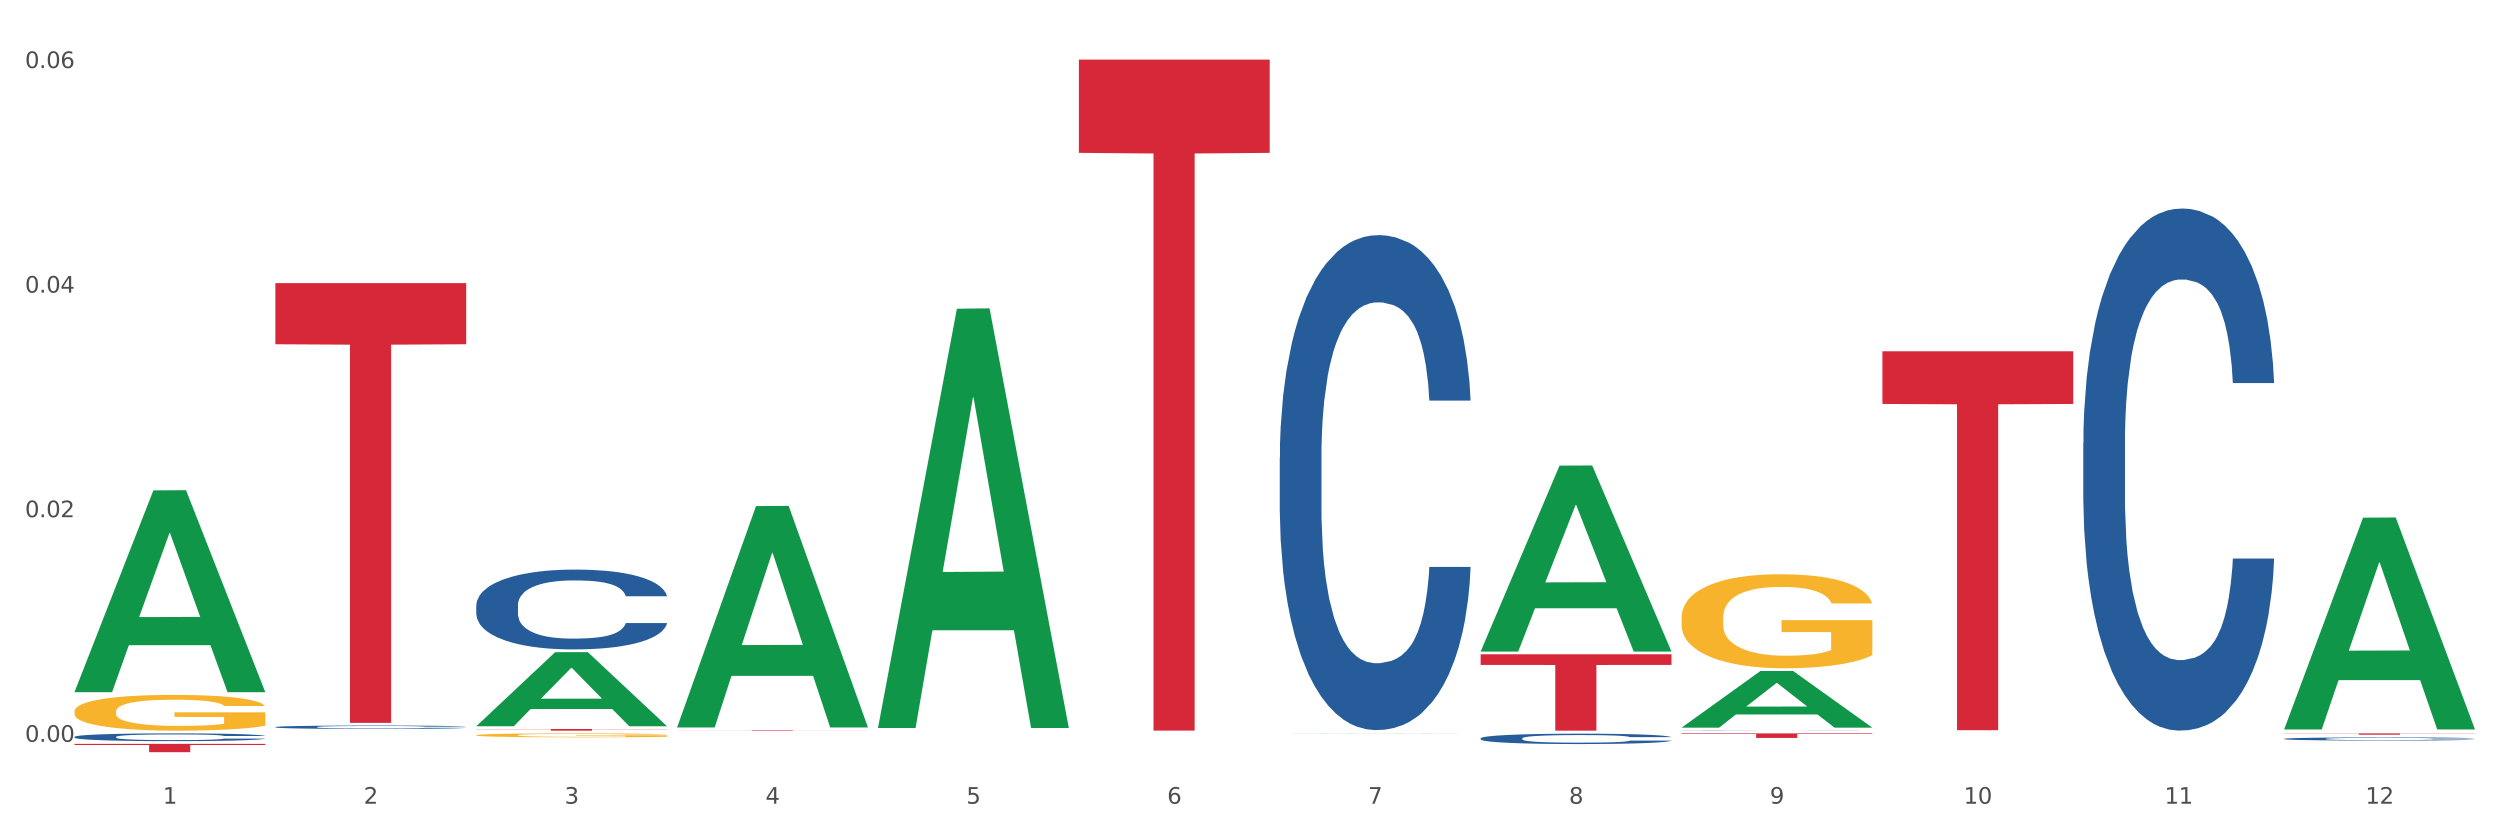 <?xml version="1.0" encoding="utf-8" standalone="no"?>
<!DOCTYPE svg PUBLIC "-//W3C//DTD SVG 1.1//EN"
  "http://www.w3.org/Graphics/SVG/1.1/DTD/svg11.dtd">
<svg xmlns:xlink="http://www.w3.org/1999/xlink" width="1080pt" height="360pt" viewBox="0 0 1080 360" xmlns="http://www.w3.org/2000/svg" version="1.1">
 <rect x="0" y="0" width="1080" height="360" fill="#333333" stroke="none"/>
 <defs>
  <style type="text/css">*{stroke-linejoin: round; stroke-linecap: butt}</style>
 </defs>
 <g id="figure_1">
  <g id="patch_1">
   <path d="M 0 360 
L 1080 360 
L 1080 0 
L 0 0 
z
" style="fill: #ffffff; stroke: #ffffff; stroke-linejoin: miter"/>
  </g>
  <g id="axes_1">
   <g id="matplotlib.axis_1">
    <g id="xtick_1">
     <g id="text_1">
      <!-- 1 -->
      <g style="fill: #4d4d4d" transform="translate(70.342 347.204) scale(0.096 -0.096)">
       <defs>
        <path id="DejaVuSans-31" d="M 794 531 
L 1825 531 
L 1825 4091 
L 703 3866 
L 703 4441 
L 1819 4666 
L 2450 4666 
L 2450 531 
L 3481 531 
L 3481 0 
L 794 0 
L 794 531 
z
" transform="scale(0.016)"/>
       </defs>
       <use xlink:href="#DejaVuSans-31"/>
      </g>
     </g>
    </g>
    <g id="xtick_2">
     <g id="text_2">
      <!-- 2 -->
      <g style="fill: #4d4d4d" transform="translate(157.122 347.204) scale(0.096 -0.096)">
       <defs>
        <path id="DejaVuSans-32" d="M 1228 531 
L 3431 531 
L 3431 0 
L 469 0 
L 469 531 
Q 828 903 1448 1529 
Q 2069 2156 2228 2338 
Q 2531 2678 2651 2914 
Q 2772 3150 2772 3378 
Q 2772 3750 2511 3984 
Q 2250 4219 1831 4219 
Q 1534 4219 1204 4116 
Q 875 4013 500 3803 
L 500 4441 
Q 881 4594 1212 4672 
Q 1544 4750 1819 4750 
Q 2544 4750 2975 4387 
Q 3406 4025 3406 3419 
Q 3406 3131 3298 2873 
Q 3191 2616 2906 2266 
Q 2828 2175 2409 1742 
Q 1991 1309 1228 531 
z
" transform="scale(0.016)"/>
       </defs>
       <use xlink:href="#DejaVuSans-32"/>
      </g>
     </g>
    </g>
    <g id="xtick_3">
     <g id="text_3">
      <!-- 3 -->
      <g style="fill: #4d4d4d" transform="translate(243.902 347.204) scale(0.096 -0.096)">
       <defs>
        <path id="DejaVuSans-33" d="M 2597 2516 
Q 3050 2419 3304 2112 
Q 3559 1806 3559 1356 
Q 3559 666 3084 287 
Q 2609 -91 1734 -91 
Q 1441 -91 1130 -33 
Q 819 25 488 141 
L 488 750 
Q 750 597 1062 519 
Q 1375 441 1716 441 
Q 2309 441 2620 675 
Q 2931 909 2931 1356 
Q 2931 1769 2642 2001 
Q 2353 2234 1838 2234 
L 1294 2234 
L 1294 2753 
L 1863 2753 
Q 2328 2753 2575 2939 
Q 2822 3125 2822 3475 
Q 2822 3834 2567 4026 
Q 2313 4219 1838 4219 
Q 1578 4219 1281 4162 
Q 984 4106 628 3988 
L 628 4550 
Q 988 4650 1302 4700 
Q 1616 4750 1894 4750 
Q 2613 4750 3031 4423 
Q 3450 4097 3450 3541 
Q 3450 3153 3228 2886 
Q 3006 2619 2597 2516 
z
" transform="scale(0.016)"/>
       </defs>
       <use xlink:href="#DejaVuSans-33"/>
      </g>
     </g>
    </g>
    <g id="xtick_4">
     <g id="text_4">
      <!-- 4 -->
      <g style="fill: #4d4d4d" transform="translate(330.683 347.204) scale(0.096 -0.096)">
       <defs>
        <path id="DejaVuSans-34" d="M 2419 4116 
L 825 1625 
L 2419 1625 
L 2419 4116 
z
M 2253 4666 
L 3047 4666 
L 3047 1625 
L 3713 1625 
L 3713 1100 
L 3047 1100 
L 3047 0 
L 2419 0 
L 2419 1100 
L 313 1100 
L 313 1709 
L 2253 4666 
z
" transform="scale(0.016)"/>
       </defs>
       <use xlink:href="#DejaVuSans-34"/>
      </g>
     </g>
    </g>
    <g id="xtick_5">
     <g id="text_5">
      <!-- 5 -->
      <g style="fill: #4d4d4d" transform="translate(417.463 347.204) scale(0.096 -0.096)">
       <defs>
        <path id="DejaVuSans-35" d="M 691 4666 
L 3169 4666 
L 3169 4134 
L 1269 4134 
L 1269 2991 
Q 1406 3038 1543 3061 
Q 1681 3084 1819 3084 
Q 2600 3084 3056 2656 
Q 3513 2228 3513 1497 
Q 3513 744 3044 326 
Q 2575 -91 1722 -91 
Q 1428 -91 1123 -41 
Q 819 9 494 109 
L 494 744 
Q 775 591 1075 516 
Q 1375 441 1709 441 
Q 2250 441 2565 725 
Q 2881 1009 2881 1497 
Q 2881 1984 2565 2268 
Q 2250 2553 1709 2553 
Q 1456 2553 1204 2497 
Q 953 2441 691 2322 
L 691 4666 
z
" transform="scale(0.016)"/>
       </defs>
       <use xlink:href="#DejaVuSans-35"/>
      </g>
     </g>
    </g>
    <g id="xtick_6">
     <g id="text_6">
      <!-- 6 -->
      <g style="fill: #4d4d4d" transform="translate(504.243 347.204) scale(0.096 -0.096)">
       <defs>
        <path id="DejaVuSans-36" d="M 2113 2584 
Q 1688 2584 1439 2293 
Q 1191 2003 1191 1497 
Q 1191 994 1439 701 
Q 1688 409 2113 409 
Q 2538 409 2786 701 
Q 3034 994 3034 1497 
Q 3034 2003 2786 2293 
Q 2538 2584 2113 2584 
z
M 3366 4563 
L 3366 3988 
Q 3128 4100 2886 4159 
Q 2644 4219 2406 4219 
Q 1781 4219 1451 3797 
Q 1122 3375 1075 2522 
Q 1259 2794 1537 2939 
Q 1816 3084 2150 3084 
Q 2853 3084 3261 2657 
Q 3669 2231 3669 1497 
Q 3669 778 3244 343 
Q 2819 -91 2113 -91 
Q 1303 -91 875 529 
Q 447 1150 447 2328 
Q 447 3434 972 4092 
Q 1497 4750 2381 4750 
Q 2619 4750 2861 4703 
Q 3103 4656 3366 4563 
z
" transform="scale(0.016)"/>
       </defs>
       <use xlink:href="#DejaVuSans-36"/>
      </g>
     </g>
    </g>
    <g id="xtick_7">
     <g id="text_7">
      <!-- 7 -->
      <g style="fill: #4d4d4d" transform="translate(591.024 347.204) scale(0.096 -0.096)">
       <defs>
        <path id="DejaVuSans-37" d="M 525 4666 
L 3525 4666 
L 3525 4397 
L 1831 0 
L 1172 0 
L 2766 4134 
L 525 4134 
L 525 4666 
z
" transform="scale(0.016)"/>
       </defs>
       <use xlink:href="#DejaVuSans-37"/>
      </g>
     </g>
    </g>
    <g id="xtick_8">
     <g id="text_8">
      <!-- 8 -->
      <g style="fill: #4d4d4d" transform="translate(677.804 347.204) scale(0.096 -0.096)">
       <defs>
        <path id="DejaVuSans-38" d="M 2034 2216 
Q 1584 2216 1326 1975 
Q 1069 1734 1069 1313 
Q 1069 891 1326 650 
Q 1584 409 2034 409 
Q 2484 409 2743 651 
Q 3003 894 3003 1313 
Q 3003 1734 2745 1975 
Q 2488 2216 2034 2216 
z
M 1403 2484 
Q 997 2584 770 2862 
Q 544 3141 544 3541 
Q 544 4100 942 4425 
Q 1341 4750 2034 4750 
Q 2731 4750 3128 4425 
Q 3525 4100 3525 3541 
Q 3525 3141 3298 2862 
Q 3072 2584 2669 2484 
Q 3125 2378 3379 2068 
Q 3634 1759 3634 1313 
Q 3634 634 3220 271 
Q 2806 -91 2034 -91 
Q 1263 -91 848 271 
Q 434 634 434 1313 
Q 434 1759 690 2068 
Q 947 2378 1403 2484 
z
M 1172 3481 
Q 1172 3119 1398 2916 
Q 1625 2713 2034 2713 
Q 2441 2713 2670 2916 
Q 2900 3119 2900 3481 
Q 2900 3844 2670 4047 
Q 2441 4250 2034 4250 
Q 1625 4250 1398 4047 
Q 1172 3844 1172 3481 
z
" transform="scale(0.016)"/>
       </defs>
       <use xlink:href="#DejaVuSans-38"/>
      </g>
     </g>
    </g>
    <g id="xtick_9">
     <g id="text_9">
      <!-- 9 -->
      <g style="fill: #4d4d4d" transform="translate(764.584 347.204) scale(0.096 -0.096)">
       <defs>
        <path id="DejaVuSans-39" d="M 703 97 
L 703 672 
Q 941 559 1184 500 
Q 1428 441 1663 441 
Q 2288 441 2617 861 
Q 2947 1281 2994 2138 
Q 2813 1869 2534 1725 
Q 2256 1581 1919 1581 
Q 1219 1581 811 2004 
Q 403 2428 403 3163 
Q 403 3881 828 4315 
Q 1253 4750 1959 4750 
Q 2769 4750 3195 4129 
Q 3622 3509 3622 2328 
Q 3622 1225 3098 567 
Q 2575 -91 1691 -91 
Q 1453 -91 1209 -44 
Q 966 3 703 97 
z
M 1959 2075 
Q 2384 2075 2632 2365 
Q 2881 2656 2881 3163 
Q 2881 3666 2632 3958 
Q 2384 4250 1959 4250 
Q 1534 4250 1286 3958 
Q 1038 3666 1038 3163 
Q 1038 2656 1286 2365 
Q 1534 2075 1959 2075 
z
" transform="scale(0.016)"/>
       </defs>
       <use xlink:href="#DejaVuSans-39"/>
      </g>
     </g>
    </g>
    <g id="xtick_10">
     <g id="text_10">
      <!-- 10 -->
      <g style="fill: #4d4d4d" transform="translate(848.311 347.204) scale(0.096 -0.096)">
       <defs>
        <path id="DejaVuSans-30" d="M 2034 4250 
Q 1547 4250 1301 3770 
Q 1056 3291 1056 2328 
Q 1056 1369 1301 889 
Q 1547 409 2034 409 
Q 2525 409 2770 889 
Q 3016 1369 3016 2328 
Q 3016 3291 2770 3770 
Q 2525 4250 2034 4250 
z
M 2034 4750 
Q 2819 4750 3233 4129 
Q 3647 3509 3647 2328 
Q 3647 1150 3233 529 
Q 2819 -91 2034 -91 
Q 1250 -91 836 529 
Q 422 1150 422 2328 
Q 422 3509 836 4129 
Q 1250 4750 2034 4750 
z
" transform="scale(0.016)"/>
       </defs>
       <use xlink:href="#DejaVuSans-31"/>
       <use xlink:href="#DejaVuSans-30" transform="translate(63.623 0)"/>
      </g>
     </g>
    </g>
    <g id="xtick_11">
     <g id="text_11">
      <!-- 11 -->
      <g style="fill: #4d4d4d" transform="translate(935.091 347.204) scale(0.096 -0.096)">
       <use xlink:href="#DejaVuSans-31"/>
       <use xlink:href="#DejaVuSans-31" transform="translate(63.623 0)"/>
      </g>
     </g>
    </g>
    <g id="xtick_12">
     <g id="text_12">
      <!-- 12 -->
      <g style="fill: #4d4d4d" transform="translate(1021.871 347.204) scale(0.096 -0.096)">
       <use xlink:href="#DejaVuSans-31"/>
       <use xlink:href="#DejaVuSans-32" transform="translate(63.623 0)"/>
      </g>
     </g>
    </g>
    <g id="xtick_13"/>
    <g id="xtick_14"/>
    <g id="xtick_15"/>
    <g id="xtick_16"/>
    <g id="xtick_17"/>
    <g id="xtick_18"/>
    <g id="xtick_19"/>
    <g id="xtick_20"/>
    <g id="xtick_21"/>
    <g id="xtick_22"/>
    <g id="xtick_23"/>
   </g>
   <g id="matplotlib.axis_2">
    <g id="ytick_1">
     <g id="text_13">
      <!-- 0.00 -->
      <g style="fill: #4d4d4d" transform="translate(10.8 320.465) scale(0.096 -0.096)">
       <defs>
        <path id="DejaVuSans-2e" d="M 684 794 
L 1344 794 
L 1344 0 
L 684 0 
L 684 794 
z
" transform="scale(0.016)"/>
       </defs>
       <use xlink:href="#DejaVuSans-30"/>
       <use xlink:href="#DejaVuSans-2e" transform="translate(63.623 0)"/>
       <use xlink:href="#DejaVuSans-30" transform="translate(95.41 0)"/>
       <use xlink:href="#DejaVuSans-30" transform="translate(159.033 0)"/>
      </g>
     </g>
    </g>
    <g id="ytick_2">
     <g id="text_14">
      <!-- 0.02 -->
      <g style="fill: #4d4d4d" transform="translate(10.8 223.441) scale(0.096 -0.096)">
       <use xlink:href="#DejaVuSans-30"/>
       <use xlink:href="#DejaVuSans-2e" transform="translate(63.623 0)"/>
       <use xlink:href="#DejaVuSans-30" transform="translate(95.41 0)"/>
       <use xlink:href="#DejaVuSans-32" transform="translate(159.033 0)"/>
      </g>
     </g>
    </g>
    <g id="ytick_3">
     <g id="text_15">
      <!-- 0.04 -->
      <g style="fill: #4d4d4d" transform="translate(10.8 126.418) scale(0.096 -0.096)">
       <use xlink:href="#DejaVuSans-30"/>
       <use xlink:href="#DejaVuSans-2e" transform="translate(63.623 0)"/>
       <use xlink:href="#DejaVuSans-30" transform="translate(95.41 0)"/>
       <use xlink:href="#DejaVuSans-34" transform="translate(159.033 0)"/>
      </g>
     </g>
    </g>
    <g id="ytick_4">
     <g id="text_16">
      <!-- 0.06 -->
      <g style="fill: #4d4d4d" transform="translate(10.8 29.394) scale(0.096 -0.096)">
       <use xlink:href="#DejaVuSans-30"/>
       <use xlink:href="#DejaVuSans-2e" transform="translate(63.623 0)"/>
       <use xlink:href="#DejaVuSans-30" transform="translate(95.41 0)"/>
       <use xlink:href="#DejaVuSans-36" transform="translate(159.033 0)"/>
      </g>
     </g>
    </g>
    <g id="ytick_5"/>
    <g id="ytick_6"/>
    <g id="ytick_7"/>
   </g>
   <g id="PolyCollection_1">
    <path d="M 32.175 298.875 
L 32.26 298.793 
L 66.256 211.844 
L 80.365 211.762 
L 114.616 299.039 
L 98.298 299.039 
L 90.904 278.715 
L 55.803 278.715 
L 55.548 279.043 
L 48.408 299.039 
L 32.175 299.039 
L 32.175 298.875 
L 60.222 266.587 
L 86.484 266.505 
L 73.481 230.365 
L 73.311 230.201 
L 73.141 230.447 
L 60.137 266.505 
L 60.222 266.587 
L 32.175 298.875 
z
" clip-path="url(#p3aefafc4f5)" style="fill: #109648"/>
    <path d="M 466.077 25.759 
L 548.518 25.759 
L 548.518 66.039 
L 516.088 66.311 
L 516.088 315.61 
L 498.311 315.61 
L 498.311 66.311 
L 466.077 66.039 
L 466.077 26.032 
L 466.077 25.759 
z
" clip-path="url(#p3aefafc4f5)" style="fill: #d62839"/>
    <path d="M 292.516 315.427 
L 374.957 315.427 
L 374.957 315.459 
L 342.528 315.459 
L 342.528 315.654 
L 324.75 315.654 
L 324.75 315.459 
L 292.516 315.459 
L 292.516 315.428 
L 292.516 315.427 
z
" clip-path="url(#p3aefafc4f5)" style="fill: #d62839"/>
    <path d="M 205.736 317.603 
L 205.833 317.602 
L 205.833 317.546 
L 206.028 317.498 
L 207.001 317.381 
L 208.461 317.285 
L 209.532 317.234 
L 210.602 317.192 
L 211.868 317.15 
L 213.425 317.107 
L 216.248 317.043 
L 218 317.01 
L 220.141 316.976 
L 224.034 316.926 
L 226.857 316.898 
L 229.777 316.875 
L 234.546 316.847 
L 237.661 316.835 
L 240.97 316.826 
L 244.961 316.819 
L 247.978 316.818 
L 254.597 316.822 
L 260.242 316.836 
L 262.968 316.847 
L 266.472 316.866 
L 268.321 316.878 
L 271.338 316.903 
L 274.453 316.936 
L 276.594 316.964 
L 279.806 317.017 
L 282.24 317.069 
L 284.478 317.135 
L 285.646 317.18 
L 286.522 317.221 
L 287.301 317.27 
L 288.08 317.346 
L 270.56 317.346 
L 269.878 317.291 
L 268.808 317.24 
L 267.25 317.19 
L 265.888 317.159 
L 263.552 317.121 
L 261.41 317.096 
L 259.172 317.077 
L 256.446 317.062 
L 254.305 317.054 
L 251.288 317.048 
L 245.35 317.049 
L 241.36 317.062 
L 238.634 317.077 
L 236.882 317.091 
L 235.325 317.107 
L 233.573 317.128 
L 231.529 317.161 
L 230.069 317.19 
L 228.609 317.228 
L 227.441 317.265 
L 226.37 317.308 
L 225.494 317.355 
L 224.813 317.403 
L 224.229 317.462 
L 223.742 317.56 
L 223.742 317.773 
L 223.937 317.821 
L 224.424 317.885 
L 225.008 317.933 
L 225.981 317.99 
L 226.857 318.029 
L 228.512 318.085 
L 230.361 318.131 
L 231.821 318.161 
L 233.281 318.186 
L 235.812 318.22 
L 238.634 318.248 
L 241.068 318.265 
L 244.377 318.281 
L 246.616 318.287 
L 248.562 318.29 
L 253.332 318.29 
L 256.738 318.285 
L 260.534 318.274 
L 263.454 318.26 
L 265.888 318.243 
L 268.613 318.215 
L 270.365 318.189 
L 270.365 317.864 
L 248.952 317.863 
L 248.952 317.647 
L 288.177 317.647 
L 288.177 318.281 
L 286.522 318.313 
L 284.673 318.343 
L 282.726 318.369 
L 279.806 318.402 
L 276.302 318.433 
L 273.188 318.454 
L 269.878 318.473 
L 265.985 318.49 
L 260.924 318.506 
L 257.809 318.512 
L 253.916 318.517 
L 249.341 318.518 
L 245.35 318.515 
L 241.457 318.507 
L 237.369 318.493 
L 233.378 318.473 
L 230.361 318.453 
L 227.344 318.428 
L 224.132 318.395 
L 221.601 318.364 
L 219.654 318.336 
L 217.513 318.301 
L 215.177 318.254 
L 213.425 318.212 
L 211.868 318.169 
L 210.213 318.113 
L 209.045 318.065 
L 207.877 318.004 
L 207.196 317.959 
L 206.417 317.889 
L 205.833 317.791 
L 205.736 317.603 
z
" clip-path="url(#p3aefafc4f5)" style="fill: #f7b32b"/>
    <path d="M 726.418 266.847 
L 726.515 266.81 
L 726.515 265.475 
L 726.71 264.326 
L 727.683 261.544 
L 729.143 259.245 
L 730.214 258.021 
L 731.284 257.02 
L 732.55 256.019 
L 734.107 254.981 
L 736.93 253.46 
L 738.682 252.682 
L 740.823 251.866 
L 744.716 250.679 
L 747.539 250.012 
L 750.459 249.455 
L 755.228 248.788 
L 758.343 248.491 
L 761.652 248.269 
L 765.643 248.12 
L 768.66 248.083 
L 775.279 248.195 
L 780.924 248.528 
L 783.65 248.788 
L 787.154 249.233 
L 789.003 249.529 
L 792.02 250.123 
L 795.135 250.902 
L 797.276 251.569 
L 800.488 252.83 
L 802.922 254.091 
L 805.16 255.648 
L 806.328 256.724 
L 807.204 257.725 
L 807.983 258.874 
L 808.762 260.691 
L 791.242 260.691 
L 790.56 259.394 
L 789.49 258.17 
L 787.932 256.983 
L 786.57 256.241 
L 784.234 255.314 
L 782.092 254.721 
L 779.854 254.276 
L 777.128 253.905 
L 774.987 253.72 
L 771.97 253.572 
L 766.032 253.609 
L 762.042 253.905 
L 759.316 254.276 
L 757.564 254.61 
L 756.007 254.981 
L 754.255 255.5 
L 752.211 256.279 
L 750.751 256.983 
L 749.291 257.873 
L 748.123 258.763 
L 747.052 259.801 
L 746.176 260.914 
L 745.495 262.064 
L 744.911 263.473 
L 744.424 265.809 
L 744.424 270.889 
L 744.619 272.039 
L 745.106 273.559 
L 745.69 274.709 
L 746.663 276.081 
L 747.539 277.008 
L 749.194 278.343 
L 751.043 279.455 
L 752.503 280.16 
L 753.963 280.753 
L 756.494 281.569 
L 759.316 282.237 
L 761.75 282.645 
L 765.059 283.015 
L 767.298 283.164 
L 769.244 283.238 
L 774.014 283.238 
L 777.42 283.127 
L 781.216 282.867 
L 784.136 282.533 
L 786.57 282.125 
L 789.295 281.458 
L 791.047 280.827 
L 791.047 273.077 
L 769.634 273.04 
L 769.634 267.886 
L 808.859 267.886 
L 808.859 283.015 
L 807.204 283.794 
L 805.355 284.499 
L 803.408 285.129 
L 800.488 285.908 
L 796.984 286.649 
L 793.87 287.169 
L 790.56 287.614 
L 786.667 288.022 
L 781.606 288.392 
L 778.491 288.541 
L 774.598 288.652 
L 770.023 288.689 
L 766.032 288.615 
L 762.139 288.429 
L 758.051 288.096 
L 754.06 287.614 
L 751.043 287.132 
L 748.026 286.538 
L 744.814 285.759 
L 742.283 285.018 
L 740.336 284.35 
L 738.195 283.497 
L 735.859 282.385 
L 734.107 281.384 
L 732.55 280.345 
L 730.895 279.01 
L 729.727 277.861 
L 728.559 276.415 
L 727.878 275.339 
L 727.099 273.67 
L 726.515 271.334 
L 726.418 266.847 
z
" clip-path="url(#p3aefafc4f5)" style="fill: #f7b32b"/>
    <path d="M 205.736 314.919 
L 288.177 314.919 
L 288.177 315.021 
L 255.747 315.022 
L 255.747 315.654 
L 237.97 315.654 
L 237.97 315.022 
L 205.736 315.021 
L 205.736 314.92 
L 205.736 314.919 
z
" clip-path="url(#p3aefafc4f5)" style="fill: #d62839"/>
    <path d="M 118.955 122.32 
L 201.397 122.32 
L 201.397 148.717 
L 168.967 148.895 
L 168.967 312.268 
L 151.189 312.268 
L 151.189 148.895 
L 118.955 148.717 
L 118.955 122.499 
L 118.955 122.32 
z
" clip-path="url(#p3aefafc4f5)" style="fill: #d62839"/>
    <path d="M 32.175 321.342 
L 114.616 321.342 
L 114.616 321.843 
L 82.187 321.847 
L 82.187 324.95 
L 64.409 324.95 
L 64.409 321.847 
L 32.175 321.843 
L 32.175 321.345 
L 32.175 321.342 
z
" clip-path="url(#p3aefafc4f5)" style="fill: #d62839"/>
    <path d="M 32.175 318.327 
L 32.272 318.324 
L 32.272 318.239 
L 32.565 318.122 
L 33.637 317.907 
L 35.001 317.744 
L 37.34 317.554 
L 38.607 317.474 
L 40.263 317.385 
L 43.674 317.241 
L 47.572 317.118 
L 50.3 317.051 
L 52.347 317.008 
L 56.927 316.931 
L 59.558 316.898 
L 62.287 316.87 
L 64.625 316.852 
L 68.523 316.83 
L 71.642 316.821 
L 75.247 316.818 
L 78.268 316.821 
L 82.263 316.833 
L 88.11 316.87 
L 90.352 316.891 
L 93.373 316.928 
L 96.491 316.977 
L 99.025 317.026 
L 101.948 317.097 
L 104.969 317.189 
L 107.892 317.306 
L 109.939 317.413 
L 111.595 317.527 
L 113.057 317.665 
L 114.129 317.815 
L 114.616 317.941 
L 96.783 317.941 
L 96.296 317.827 
L 95.322 317.705 
L 94.347 317.622 
L 93.275 317.554 
L 91.619 317.477 
L 90.157 317.428 
L 87.721 317.37 
L 85.479 317.333 
L 83.628 317.312 
L 81.386 317.293 
L 76.611 317.275 
L 73.201 317.275 
L 71.057 317.281 
L 68.426 317.296 
L 66.184 317.318 
L 63.553 317.355 
L 61.507 317.395 
L 59.461 317.447 
L 58.291 317.484 
L 56.537 317.551 
L 55.368 317.606 
L 53.809 317.702 
L 52.932 317.769 
L 51.372 317.944 
L 50.69 318.073 
L 50.398 318.162 
L 50.203 318.26 
L 50.203 318.739 
L 50.788 318.953 
L 51.275 319.046 
L 52.054 319.15 
L 53.516 319.285 
L 55.66 319.417 
L 57.901 319.512 
L 59.753 319.57 
L 61.507 319.613 
L 63.261 319.647 
L 65.405 319.678 
L 67.159 319.696 
L 69.79 319.714 
L 72.908 319.724 
L 75.345 319.724 
L 80.314 319.708 
L 82.556 319.693 
L 84.7 319.672 
L 87.038 319.638 
L 88.89 319.601 
L 89.962 319.573 
L 91.716 319.515 
L 93.08 319.454 
L 94.25 319.383 
L 95.029 319.322 
L 95.906 319.23 
L 96.588 319.125 
L 96.783 319.07 
L 114.616 319.07 
L 114.227 319.181 
L 113.544 319.288 
L 112.18 319.432 
L 111.108 319.515 
L 109.452 319.616 
L 107.697 319.702 
L 105.261 319.797 
L 103.02 319.868 
L 100.681 319.929 
L 98.148 319.985 
L 93.567 320.061 
L 91.911 320.083 
L 88.403 320.12 
L 85.674 320.141 
L 81.679 320.163 
L 77.586 320.175 
L 73.298 320.178 
L 69.498 320.172 
L 65.307 320.153 
L 62.676 320.135 
L 59.753 320.107 
L 56.342 320.064 
L 53.126 320.012 
L 50.105 319.951 
L 47.279 319.88 
L 44.648 319.8 
L 41.238 319.668 
L 38.704 319.54 
L 36.853 319.42 
L 35.586 319.319 
L 34.319 319.19 
L 33.637 319.101 
L 32.565 318.886 
L 32.175 318.687 
L 32.175 318.327 
z
" clip-path="url(#p3aefafc4f5)" style="fill: #255c99"/>
    <path d="M 118.955 314.092 
L 119.053 314.09 
L 119.053 314.053 
L 119.345 314.002 
L 120.417 313.908 
L 121.781 313.837 
L 124.12 313.754 
L 125.387 313.719 
L 127.044 313.68 
L 130.454 313.617 
L 134.352 313.564 
L 137.081 313.534 
L 139.127 313.516 
L 143.707 313.482 
L 146.338 313.467 
L 149.067 313.455 
L 151.406 313.447 
L 155.304 313.438 
L 158.422 313.434 
L 162.028 313.433 
L 165.048 313.434 
L 169.044 313.439 
L 174.891 313.455 
L 177.132 313.465 
L 180.153 313.481 
L 183.271 313.502 
L 185.805 313.524 
L 188.728 313.555 
L 191.749 313.595 
L 194.673 313.646 
L 196.719 313.693 
L 198.376 313.742 
L 199.837 313.802 
L 200.909 313.868 
L 201.397 313.923 
L 183.564 313.923 
L 183.076 313.873 
L 182.102 313.82 
L 181.127 313.784 
L 180.055 313.754 
L 178.399 313.721 
L 176.937 313.699 
L 174.501 313.674 
L 172.26 313.658 
L 170.408 313.648 
L 168.167 313.64 
L 163.392 313.632 
L 159.981 313.632 
L 157.837 313.635 
L 155.206 313.642 
L 152.965 313.651 
L 150.334 313.667 
L 148.287 313.684 
L 146.241 313.707 
L 145.071 313.723 
L 143.317 313.753 
L 142.148 313.777 
L 140.589 313.818 
L 139.712 313.848 
L 138.153 313.924 
L 137.471 313.981 
L 137.178 314.019 
L 136.983 314.062 
L 136.983 314.271 
L 137.568 314.365 
L 138.055 314.405 
L 138.835 314.451 
L 140.297 314.51 
L 142.44 314.567 
L 144.682 314.609 
L 146.533 314.634 
L 148.287 314.653 
L 150.041 314.668 
L 152.185 314.681 
L 153.939 314.689 
L 156.57 314.697 
L 159.689 314.701 
L 162.125 314.701 
L 167.095 314.695 
L 169.336 314.688 
L 171.48 314.679 
L 173.819 314.664 
L 175.67 314.648 
L 176.742 314.636 
L 178.496 314.61 
L 179.861 314.583 
L 181.03 314.553 
L 181.81 314.526 
L 182.687 314.486 
L 183.369 314.44 
L 183.564 314.416 
L 201.397 314.416 
L 201.007 314.464 
L 200.325 314.511 
L 198.96 314.574 
L 197.889 314.61 
L 196.232 314.654 
L 194.478 314.692 
L 192.042 314.734 
L 189.8 314.764 
L 187.462 314.791 
L 184.928 314.815 
L 180.348 314.849 
L 178.691 314.858 
L 175.183 314.874 
L 172.454 314.884 
L 168.459 314.893 
L 164.366 314.898 
L 160.079 314.9 
L 156.278 314.897 
L 152.088 314.889 
L 149.457 314.881 
L 146.533 314.869 
L 143.123 314.85 
L 139.907 314.827 
L 136.886 314.801 
L 134.06 314.77 
L 131.429 314.735 
L 128.018 314.677 
L 125.484 314.621 
L 123.633 314.569 
L 122.366 314.525 
L 121.099 314.468 
L 120.417 314.429 
L 119.345 314.336 
L 118.955 314.249 
L 118.955 314.092 
z
" clip-path="url(#p3aefafc4f5)" style="fill: #255c99"/>
    <path d="M 205.736 261.553 
L 205.833 261.522 
L 205.833 260.64 
L 206.125 259.443 
L 207.197 257.238 
L 208.562 255.569 
L 210.9 253.616 
L 212.167 252.797 
L 213.824 251.884 
L 217.235 250.403 
L 221.133 249.143 
L 223.861 248.451 
L 225.907 248.01 
L 230.488 247.222 
L 233.119 246.876 
L 235.847 246.592 
L 238.186 246.403 
L 242.084 246.183 
L 245.202 246.088 
L 248.808 246.057 
L 251.829 246.088 
L 255.824 246.214 
L 261.671 246.592 
L 263.912 246.813 
L 266.933 247.191 
L 270.052 247.695 
L 272.585 248.199 
L 275.509 248.923 
L 278.53 249.868 
L 281.453 251.065 
L 283.499 252.167 
L 285.156 253.333 
L 286.618 254.75 
L 287.69 256.293 
L 288.177 257.585 
L 270.344 257.585 
L 269.857 256.419 
L 268.882 255.159 
L 267.908 254.309 
L 266.836 253.616 
L 265.179 252.829 
L 263.717 252.325 
L 261.281 251.726 
L 259.04 251.348 
L 257.188 251.128 
L 254.947 250.939 
L 250.172 250.75 
L 246.761 250.75 
L 244.618 250.813 
L 241.986 250.97 
L 239.745 251.191 
L 237.114 251.569 
L 235.068 251.978 
L 233.021 252.514 
L 231.852 252.892 
L 230.098 253.585 
L 228.928 254.152 
L 227.369 255.128 
L 226.492 255.821 
L 224.933 257.616 
L 224.251 258.939 
L 223.959 259.853 
L 223.764 260.86 
L 223.764 265.774 
L 224.348 267.979 
L 224.836 268.924 
L 225.615 269.995 
L 227.077 271.381 
L 229.221 272.735 
L 231.462 273.711 
L 233.314 274.31 
L 235.068 274.751 
L 236.822 275.097 
L 238.966 275.412 
L 240.72 275.601 
L 243.351 275.79 
L 246.469 275.885 
L 248.905 275.885 
L 253.875 275.727 
L 256.116 275.57 
L 258.26 275.349 
L 260.599 275.003 
L 262.451 274.625 
L 263.523 274.341 
L 265.277 273.743 
L 266.641 273.113 
L 267.81 272.388 
L 268.59 271.759 
L 269.467 270.814 
L 270.149 269.743 
L 270.344 269.176 
L 288.177 269.176 
L 287.787 270.31 
L 287.105 271.412 
L 285.741 272.892 
L 284.669 273.743 
L 283.012 274.782 
L 281.258 275.664 
L 278.822 276.641 
L 276.581 277.365 
L 274.242 277.995 
L 271.708 278.562 
L 267.128 279.349 
L 265.472 279.57 
L 261.963 279.948 
L 259.235 280.168 
L 255.239 280.389 
L 251.147 280.515 
L 246.859 280.546 
L 243.058 280.483 
L 238.868 280.294 
L 236.237 280.105 
L 233.314 279.822 
L 229.903 279.381 
L 226.687 278.845 
L 223.666 278.215 
L 220.84 277.491 
L 218.209 276.672 
L 214.798 275.318 
L 212.265 273.995 
L 210.413 272.766 
L 209.146 271.727 
L 207.88 270.404 
L 207.197 269.491 
L 206.125 267.286 
L 205.736 265.239 
L 205.736 261.553 
z
" clip-path="url(#p3aefafc4f5)" style="fill: #255c99"/>
    <path d="M 552.857 197.653 
L 552.954 197.458 
L 552.954 191.99 
L 553.247 184.569 
L 554.319 170.9 
L 555.683 160.55 
L 558.022 148.442 
L 559.289 143.365 
L 560.945 137.702 
L 564.356 128.523 
L 568.254 120.712 
L 570.982 116.416 
L 573.029 113.682 
L 577.609 108.8 
L 580.24 106.652 
L 582.969 104.894 
L 585.307 103.723 
L 589.205 102.356 
L 592.324 101.77 
L 595.929 101.574 
L 598.95 101.77 
L 602.945 102.551 
L 608.792 104.894 
L 611.034 106.261 
L 614.055 108.605 
L 617.173 111.729 
L 619.707 114.854 
L 622.63 119.345 
L 625.651 125.204 
L 628.574 132.624 
L 630.621 139.459 
L 632.277 146.685 
L 633.739 155.472 
L 634.811 165.041 
L 635.298 173.048 
L 617.465 173.048 
L 616.978 165.822 
L 616.004 158.011 
L 615.029 152.738 
L 613.957 148.442 
L 612.301 143.56 
L 610.839 140.436 
L 608.403 136.725 
L 606.161 134.382 
L 604.31 133.015 
L 602.068 131.843 
L 597.293 130.672 
L 593.883 130.672 
L 591.739 131.062 
L 589.108 132.039 
L 586.866 133.405 
L 584.235 135.749 
L 582.189 138.288 
L 580.143 141.607 
L 578.973 143.951 
L 577.219 148.247 
L 576.05 151.762 
L 574.491 157.816 
L 573.614 162.112 
L 572.054 173.243 
L 571.372 181.445 
L 571.08 187.108 
L 570.885 193.357 
L 570.885 223.821 
L 571.47 237.491 
L 571.957 243.35 
L 572.736 249.989 
L 574.198 258.582 
L 576.342 266.979 
L 578.583 273.032 
L 580.435 276.743 
L 582.189 279.477 
L 583.943 281.625 
L 586.087 283.578 
L 587.841 284.749 
L 590.472 285.921 
L 593.59 286.507 
L 596.027 286.507 
L 600.997 285.531 
L 603.238 284.554 
L 605.382 283.187 
L 607.72 281.039 
L 609.572 278.696 
L 610.644 276.938 
L 612.398 273.228 
L 613.762 269.322 
L 614.932 264.831 
L 615.711 260.925 
L 616.588 255.066 
L 617.27 248.427 
L 617.465 244.912 
L 635.298 244.912 
L 634.909 251.942 
L 634.226 258.777 
L 632.862 267.955 
L 631.79 273.228 
L 630.134 279.672 
L 628.379 285.14 
L 625.943 291.194 
L 623.702 295.685 
L 621.363 299.591 
L 618.83 303.106 
L 614.249 307.988 
L 612.593 309.355 
L 609.085 311.698 
L 606.356 313.065 
L 602.361 314.432 
L 598.268 315.213 
L 593.98 315.409 
L 590.18 315.018 
L 585.989 313.846 
L 583.358 312.675 
L 580.435 310.917 
L 577.024 308.183 
L 573.808 304.864 
L 570.788 300.958 
L 567.962 296.466 
L 565.33 291.389 
L 561.92 282.992 
L 559.386 274.79 
L 557.535 267.174 
L 556.268 260.73 
L 555.001 252.528 
L 554.319 246.865 
L 553.247 233.195 
L 552.857 220.501 
L 552.857 197.653 
z
" clip-path="url(#p3aefafc4f5)" style="fill: #255c99"/>
    <path d="M 639.637 318.963 
L 639.735 318.959 
L 639.735 318.844 
L 640.027 318.689 
L 641.099 318.403 
L 642.463 318.186 
L 644.802 317.933 
L 646.069 317.826 
L 647.726 317.708 
L 651.136 317.516 
L 655.034 317.352 
L 657.763 317.262 
L 659.809 317.205 
L 664.389 317.103 
L 667.02 317.058 
L 669.749 317.021 
L 672.088 316.997 
L 675.986 316.968 
L 679.104 316.956 
L 682.71 316.952 
L 685.73 316.956 
L 689.726 316.972 
L 695.573 317.021 
L 697.814 317.05 
L 700.835 317.099 
L 703.953 317.164 
L 706.487 317.23 
L 709.41 317.324 
L 712.431 317.446 
L 715.355 317.602 
L 717.401 317.745 
L 719.058 317.896 
L 720.519 318.08 
L 721.591 318.28 
L 722.079 318.448 
L 704.246 318.448 
L 703.758 318.296 
L 702.784 318.133 
L 701.809 318.023 
L 700.737 317.933 
L 699.081 317.831 
L 697.619 317.765 
L 695.183 317.688 
L 692.942 317.638 
L 691.09 317.61 
L 688.849 317.585 
L 684.074 317.561 
L 680.663 317.561 
L 678.519 317.569 
L 675.888 317.589 
L 673.647 317.618 
L 671.016 317.667 
L 668.969 317.72 
L 666.923 317.79 
L 665.754 317.839 
L 663.999 317.929 
L 662.83 318.002 
L 661.271 318.129 
L 660.394 318.219 
L 658.835 318.452 
L 658.153 318.623 
L 657.86 318.742 
L 657.665 318.873 
L 657.665 319.51 
L 658.25 319.796 
L 658.737 319.919 
L 659.517 320.058 
L 660.979 320.238 
L 663.122 320.414 
L 665.364 320.54 
L 667.215 320.618 
L 668.969 320.675 
L 670.723 320.72 
L 672.867 320.761 
L 674.621 320.785 
L 677.252 320.81 
L 680.371 320.822 
L 682.807 320.822 
L 687.777 320.802 
L 690.018 320.781 
L 692.162 320.753 
L 694.501 320.708 
L 696.352 320.659 
L 697.424 320.622 
L 699.178 320.544 
L 700.543 320.463 
L 701.712 320.369 
L 702.492 320.287 
L 703.369 320.164 
L 704.051 320.025 
L 704.246 319.952 
L 722.079 319.952 
L 721.689 320.099 
L 721.007 320.242 
L 719.642 320.434 
L 718.571 320.544 
L 716.914 320.679 
L 715.16 320.794 
L 712.724 320.92 
L 710.482 321.014 
L 708.144 321.096 
L 705.61 321.17 
L 701.03 321.272 
L 699.373 321.3 
L 695.865 321.349 
L 693.136 321.378 
L 689.141 321.407 
L 685.048 321.423 
L 680.761 321.427 
L 676.96 321.419 
L 672.77 321.394 
L 670.139 321.37 
L 667.215 321.333 
L 663.805 321.276 
L 660.589 321.206 
L 657.568 321.125 
L 654.742 321.031 
L 652.111 320.924 
L 648.7 320.749 
L 646.166 320.577 
L 644.315 320.418 
L 643.048 320.283 
L 641.781 320.111 
L 641.099 319.993 
L 640.027 319.706 
L 639.637 319.441 
L 639.637 318.963 
z
" clip-path="url(#p3aefafc4f5)" style="fill: #255c99"/>
    <path d="M 726.418 315.584 
L 726.515 315.584 
L 726.515 315.581 
L 726.807 315.577 
L 727.879 315.569 
L 729.244 315.563 
L 731.582 315.556 
L 732.849 315.553 
L 734.506 315.549 
L 737.917 315.544 
L 741.815 315.539 
L 744.543 315.537 
L 746.589 315.535 
L 751.17 315.532 
L 753.801 315.531 
L 756.529 315.53 
L 758.868 315.529 
L 762.766 315.529 
L 765.884 315.528 
L 769.49 315.528 
L 772.511 315.528 
L 776.506 315.529 
L 782.353 315.53 
L 784.594 315.531 
L 787.615 315.532 
L 790.734 315.534 
L 793.267 315.536 
L 796.191 315.539 
L 799.212 315.542 
L 802.135 315.546 
L 804.181 315.55 
L 805.838 315.555 
L 807.3 315.56 
L 808.372 315.565 
L 808.859 315.57 
L 791.026 315.57 
L 790.539 315.566 
L 789.564 315.561 
L 788.59 315.558 
L 787.518 315.556 
L 785.861 315.553 
L 784.399 315.551 
L 781.963 315.549 
L 779.722 315.547 
L 777.87 315.547 
L 775.629 315.546 
L 770.854 315.545 
L 767.443 315.545 
L 765.3 315.545 
L 762.668 315.546 
L 760.427 315.547 
L 757.796 315.548 
L 755.75 315.55 
L 753.703 315.552 
L 752.534 315.553 
L 750.78 315.555 
L 749.61 315.558 
L 748.051 315.561 
L 747.174 315.564 
L 745.615 315.57 
L 744.933 315.575 
L 744.641 315.578 
L 744.446 315.582 
L 744.446 315.6 
L 745.03 315.608 
L 745.518 315.611 
L 746.297 315.615 
L 747.759 315.62 
L 749.903 315.625 
L 752.144 315.629 
L 753.996 315.631 
L 755.75 315.632 
L 757.504 315.634 
L 759.648 315.635 
L 761.402 315.636 
L 764.033 315.636 
L 767.151 315.637 
L 769.587 315.637 
L 774.557 315.636 
L 776.798 315.635 
L 778.942 315.635 
L 781.281 315.633 
L 783.133 315.632 
L 784.205 315.631 
L 785.959 315.629 
L 787.323 315.626 
L 788.492 315.624 
L 789.272 315.622 
L 790.149 315.618 
L 790.831 315.614 
L 791.026 315.612 
L 808.859 315.612 
L 808.469 315.616 
L 807.787 315.62 
L 806.423 315.626 
L 805.351 315.629 
L 803.694 315.633 
L 801.94 315.636 
L 799.504 315.639 
L 797.263 315.642 
L 794.924 315.644 
L 792.39 315.646 
L 787.81 315.649 
L 786.154 315.65 
L 782.645 315.651 
L 779.917 315.652 
L 775.921 315.653 
L 771.829 315.653 
L 767.541 315.654 
L 763.74 315.653 
L 759.55 315.653 
L 756.919 315.652 
L 753.996 315.651 
L 750.585 315.649 
L 747.369 315.647 
L 744.348 315.645 
L 741.522 315.642 
L 738.891 315.639 
L 735.48 315.635 
L 732.947 315.63 
L 731.095 315.625 
L 729.828 315.621 
L 728.562 315.617 
L 727.879 315.613 
L 726.807 315.605 
L 726.418 315.598 
L 726.418 315.584 
z
" clip-path="url(#p3aefafc4f5)" style="fill: #255c99"/>
    <path d="M 899.978 191.428 
L 900.076 191.222 
L 900.076 185.454 
L 900.368 177.627 
L 901.44 163.208 
L 902.804 152.291 
L 905.143 139.521 
L 906.41 134.165 
L 908.067 128.192 
L 911.477 118.511 
L 915.375 110.271 
L 918.104 105.74 
L 920.15 102.856 
L 924.73 97.707 
L 927.361 95.441 
L 930.09 93.587 
L 932.429 92.351 
L 936.327 90.909 
L 939.445 90.291 
L 943.051 90.085 
L 946.071 90.291 
L 950.067 91.115 
L 955.914 93.587 
L 958.155 95.029 
L 961.176 97.501 
L 964.294 100.796 
L 966.828 104.092 
L 969.751 108.829 
L 972.772 115.009 
L 975.696 122.836 
L 977.742 130.045 
L 979.399 137.667 
L 980.86 146.936 
L 981.932 157.029 
L 982.42 165.474 
L 964.587 165.474 
L 964.099 157.853 
L 963.125 149.614 
L 962.15 144.052 
L 961.078 139.521 
L 959.422 134.371 
L 957.96 131.075 
L 955.524 127.162 
L 953.283 124.69 
L 951.431 123.248 
L 949.19 122.012 
L 944.415 120.776 
L 941.004 120.776 
L 938.86 121.188 
L 936.229 122.218 
L 933.988 123.66 
L 931.357 126.132 
L 929.31 128.81 
L 927.264 132.311 
L 926.095 134.783 
L 924.34 139.315 
L 923.171 143.022 
L 921.612 149.408 
L 920.735 153.939 
L 919.176 165.68 
L 918.494 174.331 
L 918.201 180.305 
L 918.006 186.896 
L 918.006 219.029 
L 918.591 233.448 
L 919.078 239.627 
L 919.858 246.631 
L 921.32 255.694 
L 923.463 264.551 
L 925.705 270.936 
L 927.556 274.85 
L 929.31 277.734 
L 931.064 279.999 
L 933.208 282.059 
L 934.962 283.295 
L 937.593 284.531 
L 940.712 285.149 
L 943.148 285.149 
L 948.118 284.119 
L 950.359 283.089 
L 952.503 281.647 
L 954.842 279.381 
L 956.693 276.91 
L 957.765 275.056 
L 959.519 271.142 
L 960.884 267.023 
L 962.053 262.285 
L 962.833 258.165 
L 963.71 251.986 
L 964.392 244.983 
L 964.587 241.275 
L 982.42 241.275 
L 982.03 248.69 
L 981.348 255.9 
L 979.983 265.581 
L 978.912 271.142 
L 977.255 277.94 
L 975.501 283.707 
L 973.065 290.092 
L 970.823 294.83 
L 968.485 298.95 
L 965.951 302.657 
L 961.371 307.807 
L 959.714 309.249 
L 956.206 311.72 
L 953.477 313.162 
L 949.482 314.604 
L 945.389 315.428 
L 941.102 315.634 
L 937.301 315.222 
L 933.111 313.986 
L 930.48 312.75 
L 927.556 310.897 
L 924.146 308.013 
L 920.93 304.511 
L 917.909 300.392 
L 915.083 295.654 
L 912.452 290.298 
L 909.041 281.441 
L 906.507 272.79 
L 904.656 264.757 
L 903.389 257.96 
L 902.122 249.308 
L 901.44 243.335 
L 900.368 228.916 
L 899.978 215.527 
L 899.978 191.428 
z
" clip-path="url(#p3aefafc4f5)" style="fill: #255c99"/>
    <path d="M 986.759 319.169 
L 986.856 319.168 
L 986.856 319.133 
L 987.148 319.086 
L 988.22 318.999 
L 989.585 318.933 
L 991.923 318.856 
L 993.19 318.823 
L 994.847 318.787 
L 998.258 318.729 
L 1002.156 318.679 
L 1004.884 318.652 
L 1006.93 318.634 
L 1011.511 318.603 
L 1014.142 318.589 
L 1016.87 318.578 
L 1019.209 318.571 
L 1023.107 318.562 
L 1026.225 318.558 
L 1029.831 318.557 
L 1032.852 318.558 
L 1036.847 318.563 
L 1042.694 318.578 
L 1044.935 318.587 
L 1047.956 318.602 
L 1051.075 318.622 
L 1053.608 318.642 
L 1056.532 318.67 
L 1059.553 318.708 
L 1062.476 318.755 
L 1064.522 318.798 
L 1066.179 318.844 
L 1067.641 318.9 
L 1068.713 318.961 
L 1069.2 319.012 
L 1051.367 319.012 
L 1050.88 318.966 
L 1049.905 318.917 
L 1048.931 318.883 
L 1047.859 318.856 
L 1046.202 318.824 
L 1044.74 318.805 
L 1042.304 318.781 
L 1040.063 318.766 
L 1038.211 318.757 
L 1035.97 318.75 
L 1031.195 318.742 
L 1027.784 318.742 
L 1025.641 318.745 
L 1023.009 318.751 
L 1020.768 318.76 
L 1018.137 318.775 
L 1016.091 318.791 
L 1014.044 318.812 
L 1012.875 318.827 
L 1011.121 318.854 
L 1009.951 318.877 
L 1008.392 318.915 
L 1007.515 318.943 
L 1005.956 319.014 
L 1005.274 319.066 
L 1004.982 319.102 
L 1004.787 319.142 
L 1004.787 319.336 
L 1005.371 319.423 
L 1005.859 319.46 
L 1006.638 319.503 
L 1008.1 319.557 
L 1010.244 319.611 
L 1012.485 319.649 
L 1014.337 319.673 
L 1016.091 319.69 
L 1017.845 319.704 
L 1019.989 319.717 
L 1021.743 319.724 
L 1024.374 319.731 
L 1027.492 319.735 
L 1029.928 319.735 
L 1034.898 319.729 
L 1037.139 319.723 
L 1039.283 319.714 
L 1041.622 319.7 
L 1043.474 319.685 
L 1044.546 319.674 
L 1046.3 319.651 
L 1047.664 319.626 
L 1048.833 319.597 
L 1049.613 319.572 
L 1050.49 319.535 
L 1051.172 319.493 
L 1051.367 319.47 
L 1069.2 319.47 
L 1068.81 319.515 
L 1068.128 319.559 
L 1066.764 319.617 
L 1065.692 319.651 
L 1064.035 319.692 
L 1062.281 319.727 
L 1059.845 319.765 
L 1057.604 319.794 
L 1055.265 319.819 
L 1052.731 319.841 
L 1048.151 319.872 
L 1046.495 319.881 
L 1042.986 319.896 
L 1040.258 319.904 
L 1036.262 319.913 
L 1032.17 319.918 
L 1027.882 319.919 
L 1024.081 319.917 
L 1019.891 319.909 
L 1017.26 319.902 
L 1014.337 319.891 
L 1010.926 319.873 
L 1007.71 319.852 
L 1004.689 319.827 
L 1001.863 319.799 
L 999.232 319.766 
L 995.821 319.713 
L 993.288 319.661 
L 991.436 319.612 
L 990.169 319.571 
L 988.903 319.519 
L 988.22 319.483 
L 987.148 319.396 
L 986.759 319.315 
L 986.759 319.169 
z
" clip-path="url(#p3aefafc4f5)" style="fill: #255c99"/>
    <path d="M 726.418 316.818 
L 808.859 316.818 
L 808.859 317.091 
L 776.429 317.093 
L 776.429 318.784 
L 758.652 318.784 
L 758.652 317.093 
L 726.418 317.091 
L 726.418 316.82 
L 726.418 316.818 
z
" clip-path="url(#p3aefafc4f5)" style="fill: #d62839"/>
    <path d="M 813.198 151.761 
L 895.639 151.761 
L 895.639 174.506 
L 863.21 174.659 
L 863.21 315.432 
L 845.432 315.432 
L 845.432 174.659 
L 813.198 174.506 
L 813.198 151.914 
L 813.198 151.761 
z
" clip-path="url(#p3aefafc4f5)" style="fill: #d62839"/>
    <path d="M 639.637 282.653 
L 722.079 282.653 
L 722.079 287.239 
L 689.649 287.27 
L 689.649 315.654 
L 671.872 315.654 
L 671.872 287.27 
L 639.637 287.239 
L 639.637 282.684 
L 639.637 282.653 
z
" clip-path="url(#p3aefafc4f5)" style="fill: #d62839"/>
    <path d="M 726.418 314.318 
L 726.503 314.295 
L 760.499 289.876 
L 774.608 289.853 
L 808.859 314.364 
L 792.541 314.364 
L 785.146 308.656 
L 750.045 308.656 
L 749.79 308.748 
L 742.651 314.364 
L 726.418 314.364 
L 726.418 314.318 
L 754.465 305.25 
L 780.727 305.227 
L 767.723 295.078 
L 767.553 295.032 
L 767.383 295.101 
L 754.38 305.227 
L 754.465 305.25 
L 726.418 314.318 
z
" clip-path="url(#p3aefafc4f5)" style="fill: #109648"/>
    <path d="M 205.736 313.695 
L 205.821 313.665 
L 239.817 281.741 
L 253.926 281.711 
L 288.177 313.755 
L 271.859 313.755 
L 264.464 306.293 
L 229.363 306.293 
L 229.108 306.413 
L 221.969 313.755 
L 205.736 313.755 
L 205.736 313.695 
L 233.783 301.84 
L 260.045 301.81 
L 247.041 288.541 
L 246.871 288.48 
L 246.701 288.571 
L 233.698 301.81 
L 233.783 301.84 
L 205.736 313.695 
z
" clip-path="url(#p3aefafc4f5)" style="fill: #109648"/>
    <path d="M 292.516 314.083 
L 292.601 313.993 
L 326.597 218.628 
L 340.706 218.538 
L 374.957 314.263 
L 358.639 314.263 
L 351.245 291.972 
L 316.144 291.972 
L 315.889 292.332 
L 308.749 314.263 
L 292.516 314.263 
L 292.516 314.083 
L 320.563 278.67 
L 346.825 278.58 
L 333.822 238.942 
L 333.652 238.762 
L 333.482 239.032 
L 320.478 278.58 
L 320.563 278.67 
L 292.516 314.083 
z
" clip-path="url(#p3aefafc4f5)" style="fill: #109648"/>
    <path d="M 379.296 314.168 
L 379.381 313.998 
L 413.378 133.368 
L 427.486 133.198 
L 461.738 314.508 
L 445.419 314.508 
L 438.025 272.288 
L 402.924 272.288 
L 402.669 272.969 
L 395.53 314.508 
L 379.296 314.508 
L 379.296 314.168 
L 407.343 247.092 
L 433.606 246.921 
L 420.602 171.844 
L 420.432 171.503 
L 420.262 172.014 
L 407.258 246.921 
L 407.343 247.092 
L 379.296 314.168 
z
" clip-path="url(#p3aefafc4f5)" style="fill: #109648"/>
    <path d="M 552.857 317.029 
L 552.942 317.029 
L 586.938 316.947 
L 601.047 316.947 
L 635.298 317.029 
L 618.98 317.029 
L 611.586 317.01 
L 576.485 317.01 
L 576.23 317.01 
L 569.09 317.029 
L 552.857 317.029 
L 552.857 317.029 
L 580.904 316.999 
L 607.166 316.999 
L 594.163 316.964 
L 593.993 316.964 
L 593.823 316.965 
L 580.819 316.999 
L 580.904 316.999 
L 552.857 317.029 
z
" clip-path="url(#p3aefafc4f5)" style="fill: #109648"/>
    <path d="M 32.175 307.343 
L 32.272 307.328 
L 32.272 306.82 
L 32.467 306.383 
L 33.44 305.325 
L 34.9 304.45 
L 35.971 303.984 
L 37.042 303.603 
L 38.307 303.222 
L 39.864 302.827 
L 42.687 302.249 
L 44.439 301.952 
L 46.58 301.642 
L 50.474 301.19 
L 53.296 300.937 
L 56.216 300.725 
L 60.986 300.471 
L 64.1 300.358 
L 67.41 300.273 
L 71.4 300.217 
L 74.418 300.203 
L 81.036 300.245 
L 86.682 300.372 
L 89.407 300.471 
L 92.911 300.64 
L 94.76 300.753 
L 97.778 300.979 
L 100.892 301.275 
L 103.034 301.529 
L 106.246 302.009 
L 108.679 302.489 
L 110.918 303.081 
L 112.086 303.49 
L 112.962 303.871 
L 113.74 304.309 
L 114.519 305 
L 96.999 305 
L 96.318 304.506 
L 95.247 304.041 
L 93.69 303.589 
L 92.327 303.307 
L 89.991 302.954 
L 87.85 302.729 
L 85.611 302.559 
L 82.886 302.418 
L 80.744 302.348 
L 77.727 302.291 
L 71.79 302.305 
L 67.799 302.418 
L 65.074 302.559 
L 63.322 302.686 
L 61.764 302.827 
L 60.012 303.025 
L 57.968 303.321 
L 56.508 303.589 
L 55.048 303.928 
L 53.88 304.267 
L 52.81 304.662 
L 51.934 305.085 
L 51.252 305.522 
L 50.668 306.059 
L 50.182 306.947 
L 50.182 308.881 
L 50.376 309.318 
L 50.863 309.897 
L 51.447 310.334 
L 52.42 310.856 
L 53.296 311.209 
L 54.951 311.717 
L 56.8 312.14 
L 58.26 312.408 
L 59.72 312.634 
L 62.251 312.944 
L 65.074 313.198 
L 67.507 313.354 
L 70.816 313.495 
L 73.055 313.551 
L 75.002 313.579 
L 79.771 313.579 
L 83.178 313.537 
L 86.974 313.438 
L 89.894 313.311 
L 92.327 313.156 
L 95.052 312.902 
L 96.804 312.662 
L 96.804 309.713 
L 75.391 309.699 
L 75.391 307.738 
L 114.616 307.738 
L 114.616 313.495 
L 112.962 313.791 
L 111.112 314.059 
L 109.166 314.299 
L 106.246 314.595 
L 102.742 314.877 
L 99.627 315.075 
L 96.318 315.244 
L 92.424 315.4 
L 87.363 315.541 
L 84.248 315.597 
L 80.355 315.639 
L 75.78 315.654 
L 71.79 315.625 
L 67.896 315.555 
L 63.808 315.428 
L 59.818 315.244 
L 56.8 315.061 
L 53.783 314.835 
L 50.571 314.539 
L 48.04 314.257 
L 46.094 314.003 
L 43.952 313.678 
L 41.616 313.255 
L 39.864 312.874 
L 38.307 312.479 
L 36.652 311.971 
L 35.484 311.533 
L 34.316 310.983 
L 33.635 310.574 
L 32.856 309.939 
L 32.272 309.05 
L 32.175 307.343 
z
" clip-path="url(#p3aefafc4f5)" style="fill: #f7b32b"/>
    <path d="M 986.759 314.969 
L 986.844 314.883 
L 1020.84 223.631 
L 1034.949 223.545 
L 1069.2 315.141 
L 1052.882 315.141 
L 1045.487 293.812 
L 1010.386 293.812 
L 1010.131 294.156 
L 1002.992 315.141 
L 986.759 315.141 
L 986.759 314.969 
L 1014.806 281.083 
L 1041.068 280.997 
L 1028.064 243.068 
L 1027.894 242.896 
L 1027.724 243.154 
L 1014.721 280.997 
L 1014.806 281.083 
L 986.759 314.969 
z
" clip-path="url(#p3aefafc4f5)" style="fill: #109648"/>
    <path d="M 986.759 316.818 
L 1069.2 316.818 
L 1069.2 316.898 
L 1036.77 316.898 
L 1036.77 317.393 
L 1018.993 317.393 
L 1018.993 316.898 
L 986.759 316.898 
L 986.759 316.818 
L 986.759 316.818 
z
" clip-path="url(#p3aefafc4f5)" style="fill: #d62839"/>
    <path d="M 639.637 281.338 
L 639.722 281.263 
L 673.719 201.149 
L 687.827 201.074 
L 722.079 281.489 
L 705.76 281.489 
L 698.366 262.763 
L 663.265 262.763 
L 663.01 263.065 
L 655.871 281.489 
L 639.637 281.489 
L 639.637 281.338 
L 667.684 251.588 
L 693.947 251.513 
L 680.943 218.214 
L 680.773 218.063 
L 680.603 218.29 
L 667.599 251.513 
L 667.684 251.588 
L 639.637 281.338 
z
" clip-path="url(#p3aefafc4f5)" style="fill: #109648"/>
   </g>
  </g>
 </g>
 <defs>
  <clipPath id="p3aefafc4f5">
   <rect x="32.175" y="10.8" width="1037.025" height="329.109"/>
  </clipPath>
 </defs>
</svg>

